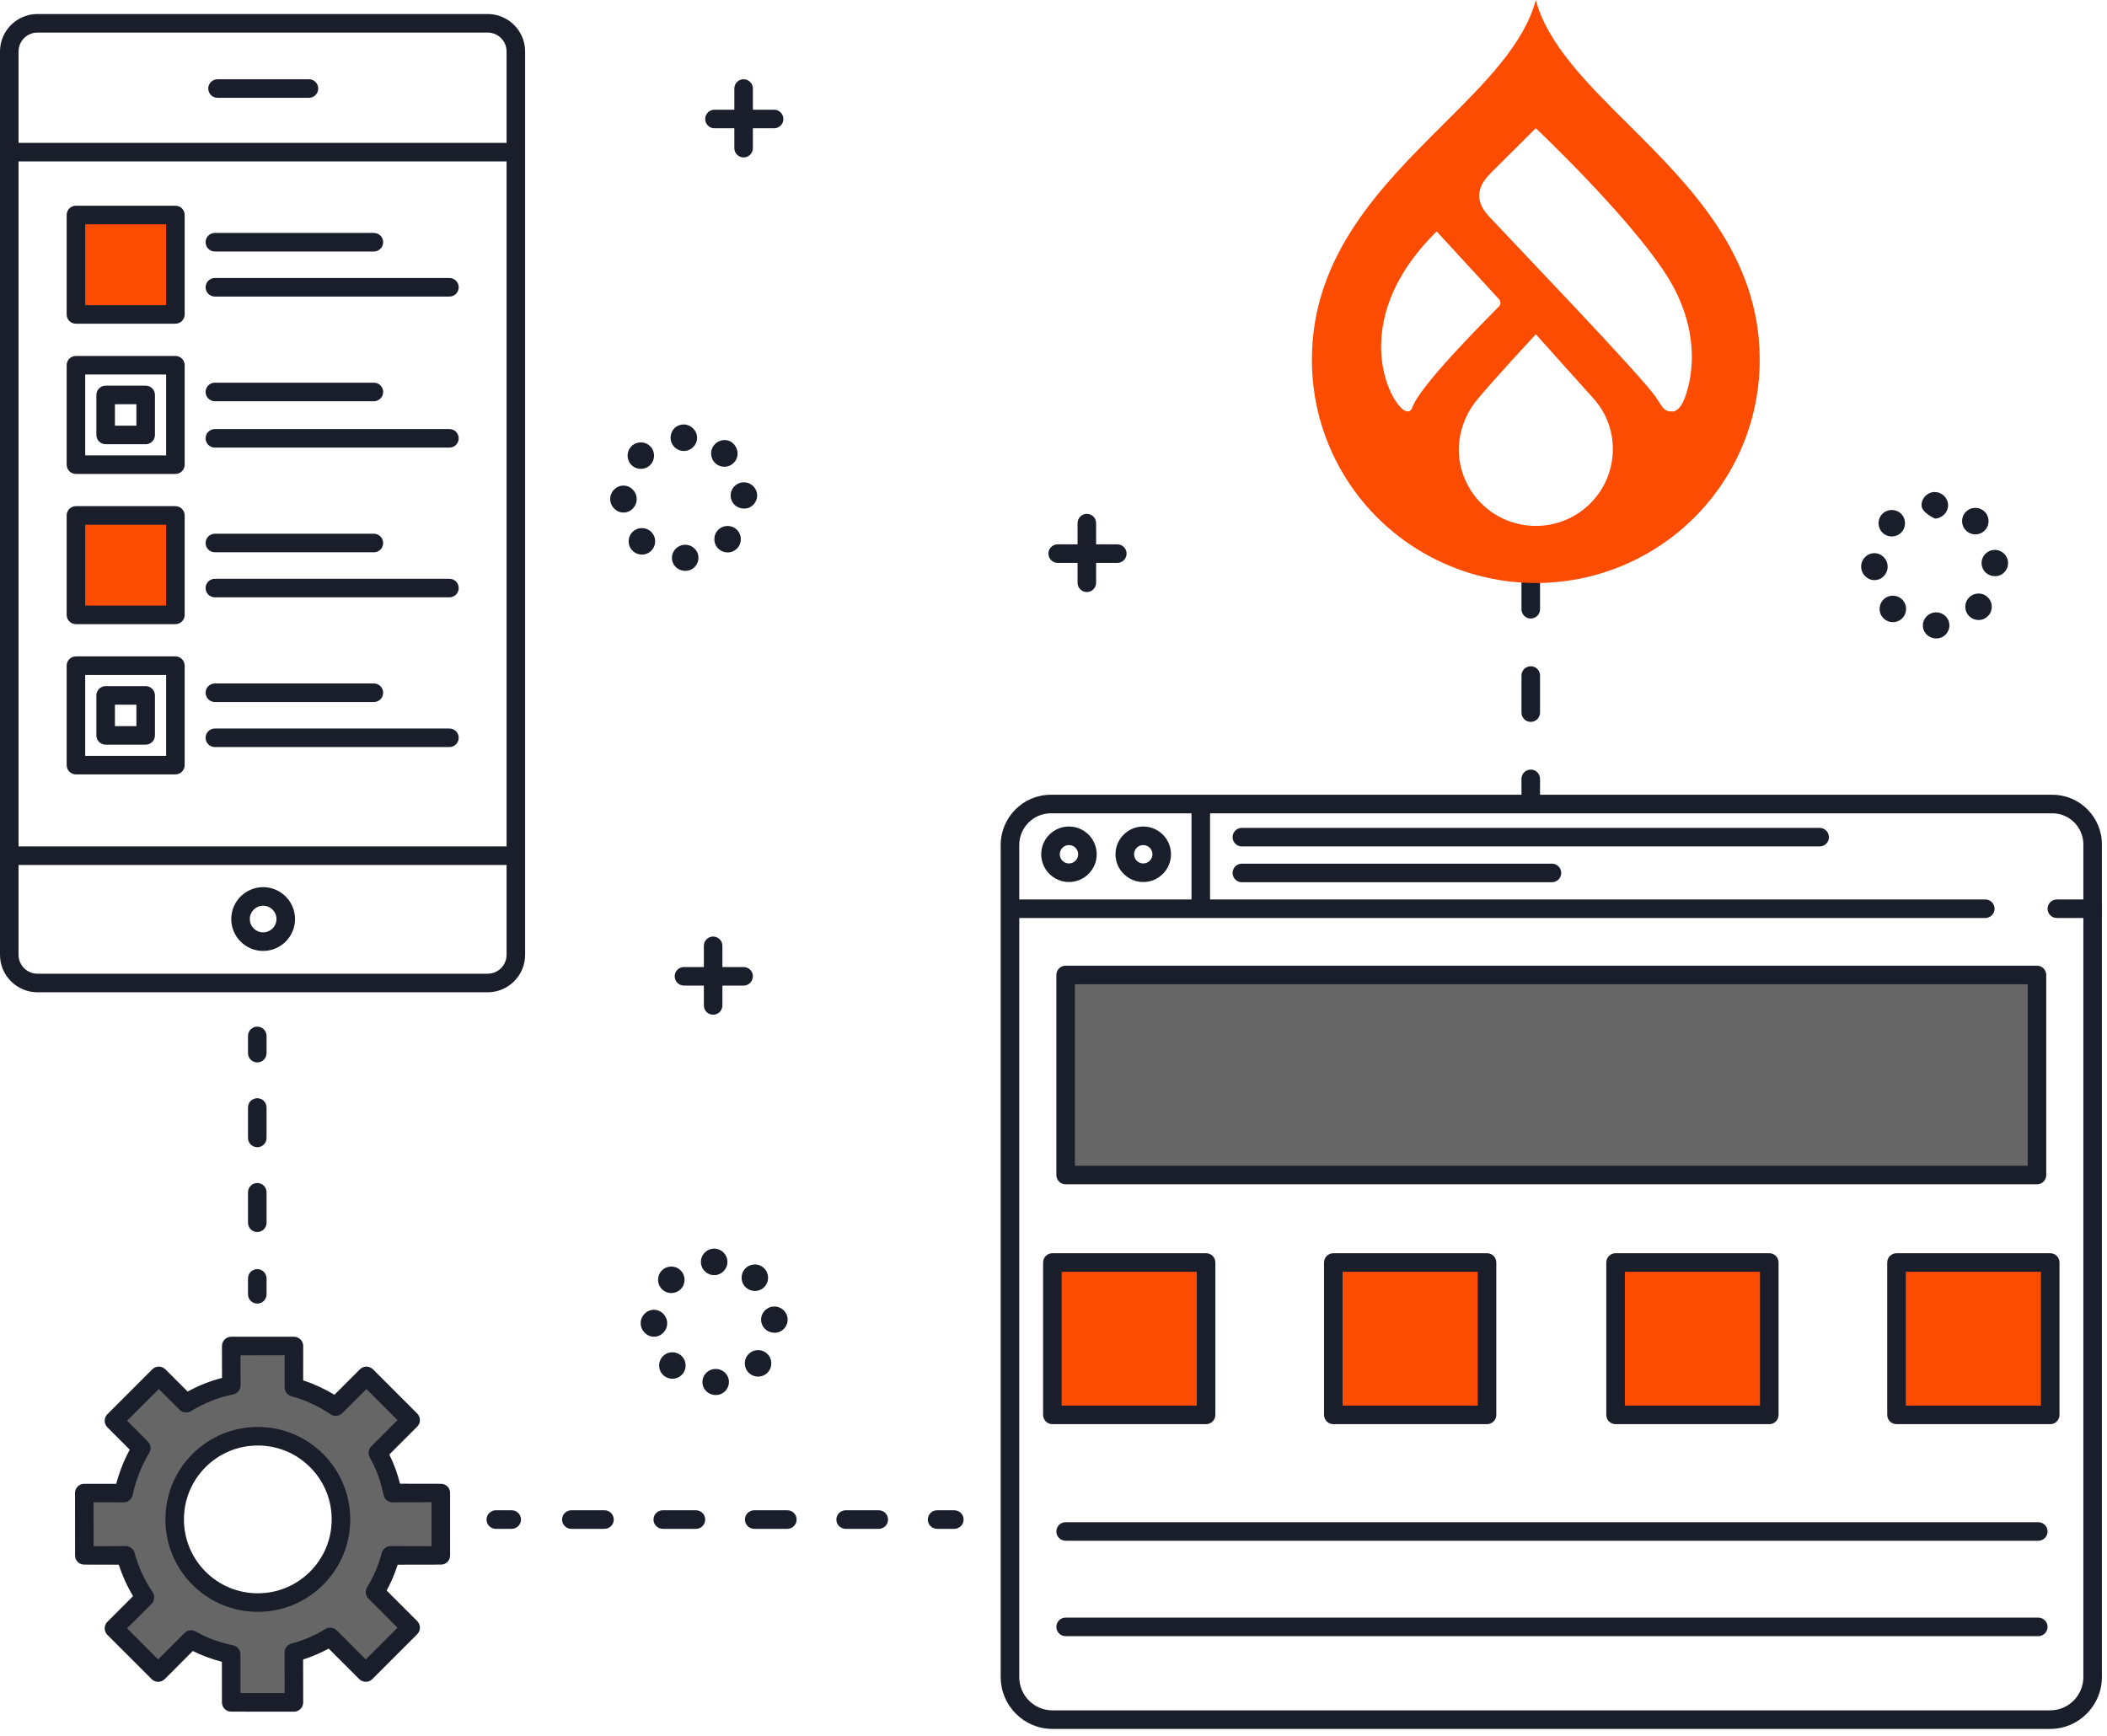 <?xml version="1.0" encoding="UTF-8"?>
<svg width="159px" height="131px" viewBox="0 0 159 131" version="1.1" xmlns="http://www.w3.org/2000/svg" xmlns:xlink="http://www.w3.org/1999/xlink">
    <title>Drupal Frontend Icon</title>
    <g id="Page-1" stroke="none" stroke-width="1" fill="none" fill-rule="evenodd">
        <g id="Grahpics-&amp;-Icons-for-Inner-pages" transform="translate(-296, -6547)">
            <g id="Frontend" transform="translate(235, 6422)">
                <g id="Points" transform="translate(61, 123)">
                    <g id="Drupal-Frontend-Icon" transform="translate(0, 2)">
                        <path d="M23.892,119.107 C21.441,121.558 17.467,121.558 15.016,119.107 C12.565,116.656 12.565,112.682 15.016,110.231 C17.467,107.78 21.441,107.78 23.892,110.231 C26.343,112.682 26.343,116.656 23.892,119.107 Z M29.484,117.394 L33.266,117.395 L33.265,112.666 L29.626,112.667 C29.417,111.62 29.063,110.615 28.516,109.646 L30.988,107.174 L27.653,103.838 L25.334,106.157 C24.372,105.502 23.288,105 22.179,104.701 L22.18,101.583 L17.45,101.584 L17.454,104.549 C16.266,104.789 15.108,105.242 14.048,105.9 L11.986,103.838 L8.6,107.224 L10.662,109.287 C10.055,110.297 9.568,111.491 9.328,112.682 L6.361,112.674 L6.365,117.401 L9.485,117.396 C9.781,118.507 10.282,119.592 10.936,120.555 L8.6,122.891 L11.935,126.227 L14.423,123.739 C15.392,124.286 16.4,124.646 17.443,124.854 L17.447,128.475 L22.18,128.477 L22.173,124.717 C23.131,124.461 24.043,124.083 24.915,123.539 L27.602,126.227 L30.988,122.841 L28.301,120.153 C28.843,119.281 29.229,118.358 29.484,117.394 L29.484,117.394 Z" id="Fill-11" fill="#666666"></path>
                        <polygon id="Fill-28" fill="#FC4C02" points="5.73 23.73 13.236 23.73 13.236 16.225 5.73 16.225"></polygon>
                        <polygon id="Fill-29" fill="#FC4C02" points="5.73 46.405 13.236 46.405 13.236 38.9 5.73 38.9"></polygon>
                        <polygon id="Fill-30" fill="#666666" points="80.415 88.681 153.715 88.681 153.715 73.581 80.415 73.581"></polygon>
                        <polygon id="Fill-31" fill="#FC4C02" points="79.415 106.881 91.015 106.881 91.015 95.281 79.415 95.281"></polygon>
                        <polygon id="Fill-32" fill="#FC4C02" points="100.615 106.881 112.215 106.881 112.215 95.281 100.615 95.281"></polygon>
                        <polygon id="Fill-33" fill="#FC4C02" points="121.915 106.881 133.515 106.881 133.515 95.281 121.915 95.281"></polygon>
                        <polygon id="Fill-34" fill="#FC4C02" points="143.115 106.881 154.715 106.881 154.715 95.281 143.115 95.281"></polygon>
                        <path d="M2.827,2.458 C2.04,2.458 1.4,3.099 1.4,3.886 L1.4,72.059 C1.4,72.846 2.04,73.487 2.827,73.487 L36.799,73.487 C37.587,73.487 38.227,72.846 38.227,72.059 L38.227,3.886 C38.227,3.099 37.587,2.458 36.799,2.458 L2.827,2.458 Z M36.799,74.887 L2.827,74.887 C1.268,74.887 0,73.618 0,72.059 L0,3.886 C0,2.327 1.268,1.058 2.827,1.058 L36.799,1.058 C38.359,1.058 39.627,2.327 39.627,3.886 L39.627,72.059 C39.627,73.618 38.359,74.887 36.799,74.887 L36.799,74.887 Z" id="Fill-574" fill="#191E2A"></path>
                        <path d="M38.915,12.181 L0.715,12.181 C0.329,12.181 0.015,11.867 0.015,11.481 C0.015,11.094 0.329,10.781 0.715,10.781 L38.915,10.781 C39.302,10.781 39.615,11.094 39.615,11.481 C39.615,11.867 39.302,12.181 38.915,12.181" id="Fill-575" fill="#191E2A"></path>
                        <path d="M38.515,65.281 L0.715,65.281 C0.329,65.281 0.015,64.968 0.015,64.581 C0.015,64.194 0.329,63.881 0.715,63.881 L38.515,63.881 C38.902,63.881 39.215,64.194 39.215,64.581 C39.215,64.968 38.902,65.281 38.515,65.281" id="Fill-576" fill="#191E2A"></path>
                        <path d="M23.315,7.381 L16.415,7.381 C16.029,7.381 15.715,7.067 15.715,6.681 C15.715,6.294 16.029,5.981 16.415,5.981 L23.315,5.981 C23.702,5.981 24.015,6.294 24.015,6.681 C24.015,7.067 23.702,7.381 23.315,7.381" id="Fill-577" fill="#191E2A"></path>
                        <path d="M19.857,68.353 C19.302,68.353 18.851,68.805 18.851,69.36 C18.851,69.915 19.302,70.367 19.857,70.367 C20.413,70.367 20.864,69.915 20.864,69.36 C20.864,68.805 20.413,68.353 19.857,68.353 Z M19.857,71.767 C18.53,71.767 17.451,70.687 17.451,69.36 C17.451,68.033 18.53,66.953 19.857,66.953 C21.185,66.953 22.264,68.033 22.264,69.36 C22.264,70.687 21.185,71.767 19.857,71.767 L19.857,71.767 Z" id="Fill-578" fill="#191E2A"></path>
                        <path d="M6.43,23.03 L12.536,23.03 L12.536,16.925 L6.43,16.925 L6.43,23.03 Z M13.236,24.43 L5.73,24.43 C5.344,24.43 5.03,24.117 5.03,23.73 L5.03,16.225 C5.03,15.838 5.344,15.525 5.73,15.525 L13.236,15.525 C13.622,15.525 13.936,15.838 13.936,16.225 L13.936,23.73 C13.936,24.117 13.622,24.43 13.236,24.43 L13.236,24.43 Z" id="Fill-579" fill="#191E2A"></path>
                        <path d="M28.215,18.981 L16.215,18.981 C15.829,18.981 15.515,18.667 15.515,18.281 C15.515,17.894 15.829,17.581 16.215,17.581 L28.215,17.581 C28.602,17.581 28.915,17.894 28.915,18.281 C28.915,18.667 28.602,18.981 28.215,18.981" id="Fill-580" fill="#191E2A"></path>
                        <path d="M33.915,22.381 L16.215,22.381 C15.829,22.381 15.515,22.067 15.515,21.681 C15.515,21.294 15.829,20.981 16.215,20.981 L33.915,20.981 C34.302,20.981 34.615,21.294 34.615,21.681 C34.615,22.067 34.302,22.381 33.915,22.381" id="Fill-581" fill="#191E2A"></path>
                        <path d="M6.43,34.368 L12.536,34.368 L12.536,28.262 L6.43,28.262 L6.43,34.368 Z M13.236,35.768 L5.73,35.768 C5.344,35.768 5.03,35.454 5.03,35.068 L5.03,27.562 C5.03,27.176 5.344,26.863 5.73,26.863 L13.236,26.863 C13.622,26.863 13.936,27.176 13.936,27.562 L13.936,35.068 C13.936,35.454 13.622,35.768 13.236,35.768 L13.236,35.768 Z" id="Fill-582" fill="#191E2A"></path>
                        <path d="M28.215,30.281 L16.215,30.281 C15.829,30.281 15.515,29.967 15.515,29.581 C15.515,29.194 15.829,28.881 16.215,28.881 L28.215,28.881 C28.602,28.881 28.915,29.194 28.915,29.581 C28.915,29.967 28.602,30.281 28.215,30.281" id="Fill-583" fill="#191E2A"></path>
                        <path d="M33.915,33.781 L16.215,33.781 C15.829,33.781 15.515,33.467 15.515,33.081 C15.515,32.694 15.829,32.381 16.215,32.381 L33.915,32.381 C34.302,32.381 34.615,32.694 34.615,33.081 C34.615,33.467 34.302,33.781 33.915,33.781" id="Fill-584" fill="#191E2A"></path>
                        <path d="M6.43,45.705 L12.536,45.705 L12.536,39.6 L6.43,39.6 L6.43,45.705 Z M13.236,47.105 L5.73,47.105 C5.344,47.105 5.03,46.792 5.03,46.405 L5.03,38.9 C5.03,38.514 5.344,38.2 5.73,38.2 L13.236,38.2 C13.622,38.2 13.936,38.514 13.936,38.9 L13.936,46.405 C13.936,46.792 13.622,47.105 13.236,47.105 L13.236,47.105 Z" id="Fill-585" fill="#191E2A"></path>
                        <path d="M28.215,41.681 L16.215,41.681 C15.829,41.681 15.515,41.367 15.515,40.981 C15.515,40.594 15.829,40.281 16.215,40.281 L28.215,40.281 C28.602,40.281 28.915,40.594 28.915,40.981 C28.915,41.367 28.602,41.681 28.215,41.681" id="Fill-586" fill="#191E2A"></path>
                        <path d="M33.915,45.081 L16.215,45.081 C15.829,45.081 15.515,44.767 15.515,44.381 C15.515,43.994 15.829,43.681 16.215,43.681 L33.915,43.681 C34.302,43.681 34.615,43.994 34.615,44.381 C34.615,44.767 34.302,45.081 33.915,45.081" id="Fill-587" fill="#191E2A"></path>
                        <path d="M6.43,57.043 L12.536,57.043 L12.536,50.938 L6.43,50.938 L6.43,57.043 Z M13.236,58.443 L5.73,58.443 C5.344,58.443 5.03,58.13 5.03,57.743 L5.03,50.238 C5.03,49.851 5.344,49.538 5.73,49.538 L13.236,49.538 C13.622,49.538 13.936,49.851 13.936,50.238 L13.936,57.743 C13.936,58.13 13.622,58.443 13.236,58.443 L13.236,58.443 Z" id="Fill-588" fill="#191E2A"></path>
                        <path d="M28.215,52.981 L16.215,52.981 C15.829,52.981 15.515,52.667 15.515,52.281 C15.515,51.894 15.829,51.581 16.215,51.581 L28.215,51.581 C28.602,51.581 28.915,51.894 28.915,52.281 C28.915,52.667 28.602,52.981 28.215,52.981" id="Fill-589" fill="#191E2A"></path>
                        <path d="M33.915,56.381 L16.215,56.381 C15.829,56.381 15.515,56.067 15.515,55.681 C15.515,55.294 15.829,54.981 16.215,54.981 L33.915,54.981 C34.302,54.981 34.615,55.294 34.615,55.681 C34.615,56.067 34.302,56.381 33.915,56.381" id="Fill-590" fill="#191E2A"></path>
                        <path d="M8.673,32.125 L10.293,32.125 L10.293,30.505 L8.673,30.505 L8.673,32.125 Z M10.993,33.525 L7.973,33.525 C7.587,33.525 7.273,33.211 7.273,32.825 L7.273,29.805 C7.273,29.419 7.587,29.105 7.973,29.105 L10.993,29.105 C11.379,29.105 11.693,29.419 11.693,29.805 L11.693,32.825 C11.693,33.211 11.379,33.525 10.993,33.525 L10.993,33.525 Z" id="Fill-591" fill="#191E2A"></path>
                        <path d="M8.673,54.8 L10.293,54.8 L10.293,53.181 L8.673,53.181 L8.673,54.8 Z M10.993,56.2 L7.973,56.2 C7.587,56.2 7.273,55.887 7.273,55.5 L7.273,52.481 C7.273,52.094 7.587,51.781 7.973,51.781 L10.993,51.781 C11.379,51.781 11.693,52.094 11.693,52.481 L11.693,55.5 C11.693,55.887 11.379,56.2 10.993,56.2 L10.993,56.2 Z" id="Fill-592" fill="#191E2A"></path>
                        <path d="M79.295,61.381 C77.983,61.381 76.915,62.455 76.915,63.775 L76.915,126.566 C76.915,127.953 78.037,129.081 79.416,129.081 L154.714,129.081 C156.093,129.081 157.215,127.953 157.215,126.566 L157.215,63.729 C157.215,62.434 156.168,61.381 154.882,61.381 L79.295,61.381 Z M154.714,130.481 L79.416,130.481 C77.265,130.481 75.515,128.725 75.515,126.566 L75.515,63.775 C75.515,61.683 77.211,59.981 79.295,59.981 L154.882,59.981 C156.94,59.981 158.615,61.662 158.615,63.729 L158.615,126.566 C158.615,128.725 156.865,130.481 154.714,130.481 L154.714,130.481 Z" id="Fill-593" fill="#191E2A"></path>
                        <path d="M149.815,69.281 L76.315,69.281 C75.929,69.281 75.615,68.968 75.615,68.581 C75.615,68.194 75.929,67.881 76.315,67.881 L149.815,67.881 C150.202,67.881 150.515,68.194 150.515,68.581 C150.515,68.968 150.202,69.281 149.815,69.281" id="Fill-594" fill="#191E2A"></path>
                        <path d="M90.615,68.581 C90.229,68.581 89.915,68.268 89.915,67.881 L89.915,61.181 C89.915,60.794 90.229,60.481 90.615,60.481 C91.002,60.481 91.315,60.794 91.315,61.181 L91.315,67.881 C91.315,68.268 91.002,68.581 90.615,68.581" id="Fill-595" fill="#191E2A"></path>
                        <path d="M80.667,63.777 C80.284,63.777 79.973,64.089 79.973,64.471 C79.973,64.854 80.284,65.165 80.667,65.165 C81.05,65.165 81.361,64.854 81.361,64.471 C81.361,64.089 81.05,63.777 80.667,63.777 Z M80.667,66.565 C79.512,66.565 78.573,65.626 78.573,64.471 C78.573,63.317 79.512,62.377 80.667,62.377 C81.822,62.377 82.761,63.317 82.761,64.471 C82.761,65.626 81.822,66.565 80.667,66.565 L80.667,66.565 Z" id="Fill-596" fill="#191E2A"></path>
                        <path d="M86.273,63.777 C85.89,63.777 85.579,64.089 85.579,64.471 C85.579,64.854 85.89,65.165 86.273,65.165 C86.656,65.165 86.967,64.854 86.967,64.471 C86.967,64.089 86.656,63.777 86.273,63.777 Z M86.273,66.565 C85.119,66.565 84.179,65.626 84.179,64.471 C84.179,63.317 85.119,62.377 86.273,62.377 C87.428,62.377 88.367,63.317 88.367,64.471 C88.367,65.626 87.428,66.565 86.273,66.565 L86.273,66.565 Z" id="Fill-597" fill="#191E2A"></path>
                        <path d="M137.315,63.881 L93.715,63.881 C93.329,63.881 93.015,63.568 93.015,63.181 C93.015,62.794 93.329,62.481 93.715,62.481 L137.315,62.481 C137.702,62.481 138.015,62.794 138.015,63.181 C138.015,63.568 137.702,63.881 137.315,63.881" id="Fill-598" fill="#191E2A"></path>
                        <path d="M117.115,66.581 L93.715,66.581 C93.329,66.581 93.015,66.268 93.015,65.881 C93.015,65.494 93.329,65.181 93.715,65.181 L117.115,65.181 C117.502,65.181 117.815,65.494 117.815,65.881 C117.815,66.268 117.502,66.581 117.115,66.581" id="Fill-599" fill="#191E2A"></path>
                        <path d="M157.915,69.281 L155.215,69.281 C154.829,69.281 154.515,68.968 154.515,68.581 C154.515,68.194 154.829,67.881 155.215,67.881 L157.915,67.881 C158.302,67.881 158.615,68.194 158.615,68.581 C158.615,68.968 158.302,69.281 157.915,69.281" id="Fill-600" fill="#191E2A"></path>
                        <path d="M81.115,87.981 L153.015,87.981 L153.015,74.281 L81.115,74.281 L81.115,87.981 Z M154.415,88.681 C154.415,89.068 154.102,89.381 153.715,89.381 L80.415,89.381 C80.029,89.381 79.715,89.068 79.715,88.681 L79.715,73.581 C79.715,73.194 80.029,72.881 80.415,72.881 L153.715,72.881 C154.102,72.881 154.415,73.194 154.415,73.581 L154.415,88.681 L154.415,88.681 Z" id="Fill-601" fill="#191E2A"></path>
                        <path d="M153.815,123.481 L80.415,123.481 C80.029,123.481 79.715,123.168 79.715,122.781 C79.715,122.394 80.029,122.081 80.415,122.081 L153.815,122.081 C154.202,122.081 154.515,122.394 154.515,122.781 C154.515,123.168 154.202,123.481 153.815,123.481" id="Fill-602" fill="#191E2A"></path>
                        <path d="M80.115,106.081 L90.315,106.081 L90.315,95.981 L80.115,95.981 L80.115,106.081 Z M91.715,106.781 C91.715,107.168 91.402,107.481 91.015,107.481 L79.415,107.481 C79.029,107.481 78.715,107.168 78.715,106.781 L78.715,95.281 C78.715,94.894 79.029,94.581 79.415,94.581 L91.015,94.581 C91.402,94.581 91.715,94.894 91.715,95.281 L91.715,106.781 L91.715,106.781 Z" id="Fill-603" fill="#191E2A"></path>
                        <path d="M101.315,106.081 L111.515,106.081 L111.515,95.981 L101.315,95.981 L101.315,106.081 Z M112.915,106.781 C112.915,107.168 112.602,107.481 112.215,107.481 L100.615,107.481 C100.229,107.481 99.915,107.168 99.915,106.781 L99.915,95.281 C99.915,94.894 100.229,94.581 100.615,94.581 L112.215,94.581 C112.602,94.581 112.915,94.894 112.915,95.281 L112.915,106.781 L112.915,106.781 Z" id="Fill-604" fill="#191E2A"></path>
                        <path d="M122.615,106.081 L132.815,106.081 L132.815,95.981 L122.615,95.981 L122.615,106.081 Z M134.215,106.781 C134.215,107.168 133.902,107.481 133.515,107.481 L121.915,107.481 C121.529,107.481 121.215,107.168 121.215,106.781 L121.215,95.281 C121.215,94.894 121.529,94.581 121.915,94.581 L133.515,94.581 C133.902,94.581 134.215,94.894 134.215,95.281 L134.215,106.781 L134.215,106.781 Z" id="Fill-605" fill="#191E2A"></path>
                        <path d="M143.815,106.081 L154.015,106.081 L154.015,95.981 L143.815,95.981 L143.815,106.081 Z M155.415,106.781 C155.415,107.168 155.102,107.481 154.715,107.481 L143.115,107.481 C142.729,107.481 142.415,107.168 142.415,106.781 L142.415,95.281 C142.415,94.894 142.729,94.581 143.115,94.581 L154.715,94.581 C155.102,94.581 155.415,94.894 155.415,95.281 L155.415,106.781 L155.415,106.781 Z" id="Fill-606" fill="#191E2A"></path>
                        <path d="M153.815,116.281 L80.415,116.281 C80.029,116.281 79.715,115.968 79.715,115.581 C79.715,115.194 80.029,114.881 80.415,114.881 L153.815,114.881 C154.202,114.881 154.515,115.194 154.515,115.581 C154.515,115.968 154.202,116.281 153.815,116.281" id="Fill-607" fill="#191E2A"></path>
                        <path d="M15.511,110.726 C13.337,112.9 13.337,116.438 15.511,118.612 C16.564,119.665 17.964,120.245 19.454,120.245 C20.943,120.245 22.344,119.665 23.397,118.612 C24.45,117.559 25.03,116.158 25.03,114.669 C25.03,113.179 24.45,111.779 23.397,110.726 C22.344,109.673 20.943,109.093 19.454,109.093 C17.964,109.093 16.564,109.673 15.511,110.726 Z M19.454,121.645 C17.59,121.645 15.838,120.92 14.521,119.602 C11.801,116.882 11.801,112.456 14.521,109.736 C15.838,108.418 17.59,107.693 19.454,107.693 C21.317,107.693 23.069,108.418 24.387,109.736 C25.704,111.054 26.43,112.806 26.43,114.669 C26.43,116.532 25.704,118.284 24.387,119.602 C23.069,120.92 21.317,121.645 19.454,121.645 L19.454,121.645 Z" id="Fill-608" fill="#191E2A"></path>
                        <path d="M18.146,127.776 L21.479,127.777 L21.473,124.718 C21.473,124.401 21.686,124.123 21.992,124.041 C22.929,123.79 23.764,123.432 24.545,122.945 C24.821,122.773 25.18,122.814 25.41,123.044 L27.602,125.237 L29.998,122.841 L27.806,120.648 C27.576,120.418 27.535,120.06 27.706,119.784 C28.193,119.002 28.563,118.131 28.807,117.208 C28.889,116.901 29.167,116.681 29.484,116.681 L32.566,116.689 L32.565,113.37 L29.626,113.381 C29.292,113.381 29.005,113.139 28.94,112.811 C28.735,111.786 28.397,110.862 27.906,109.993 C27.752,109.72 27.799,109.375 28.021,109.153 L29.998,107.175 L27.653,104.829 L25.829,106.652 C25.591,106.89 25.218,106.925 24.94,106.736 C24.04,106.123 23.023,105.653 21.997,105.377 C21.691,105.295 21.479,105.018 21.479,104.701 L21.48,102.283 L18.151,102.284 L18.154,104.549 C18.155,104.882 17.92,105.17 17.593,105.236 C16.466,105.463 15.397,105.887 14.417,106.495 C14.141,106.667 13.783,106.625 13.553,106.395 L11.986,104.828 L9.59,107.224 L11.157,108.792 C11.385,109.019 11.428,109.372 11.262,109.647 C10.671,110.63 10.228,111.757 10.014,112.82 C9.949,113.147 9.661,113.381 9.328,113.381 C9.327,113.381 9.327,113.381 9.326,113.381 L7.062,113.376 L7.065,116.692 L9.484,116.681 L9.485,116.681 C9.802,116.681 10.08,116.902 10.161,117.208 C10.435,118.235 10.903,119.257 11.515,120.158 C11.704,120.436 11.669,120.811 11.431,121.048 L9.59,122.89 L11.935,125.236 L13.928,123.243 C14.151,123.021 14.494,122.974 14.768,123.129 C15.646,123.626 16.566,123.965 17.58,124.167 C17.907,124.233 18.143,124.52 18.143,124.853 L18.146,127.776 Z M22.18,129.181 L22.18,129.181 L17.447,129.177 C17.061,129.177 16.748,128.863 16.747,128.477 L16.744,125.414 C15.98,125.22 15.246,124.948 14.552,124.6 L12.431,126.722 C12.299,126.853 12.121,126.927 11.935,126.927 C11.75,126.927 11.572,126.853 11.441,126.722 L8.105,123.386 C7.974,123.255 7.9,123.077 7.9,122.891 C7.9,122.705 7.974,122.527 8.105,122.396 L10.043,120.458 C9.592,119.714 9.225,118.902 8.962,118.087 L6.366,118.081 C6.366,118.081 6.366,118.081 6.365,118.081 C6.18,118.081 6.002,118.018 5.871,117.887 C5.739,117.755 5.665,117.582 5.665,117.397 L5.661,112.673 C5.661,112.486 5.735,112.313 5.867,112.181 C5.998,112.05 6.176,111.981 6.361,111.981 C6.362,111.981 6.362,111.981 6.363,111.981 L8.772,111.984 C9,111.114 9.35,110.226 9.79,109.406 L8.105,107.72 C7.974,107.589 7.9,107.41 7.9,107.225 C7.9,107.039 7.974,106.861 8.105,106.73 L11.491,103.344 C11.765,103.07 12.208,103.07 12.481,103.344 L14.161,105.023 C14.98,104.57 15.848,104.224 16.754,103.992 L16.75,101.585 C16.75,101.399 16.824,101.221 16.955,101.089 C17.086,100.958 17.265,100.884 17.45,100.884 L22.18,100.883 C22.366,100.883 22.544,100.957 22.675,101.088 C22.807,101.219 22.881,101.398 22.88,101.583 L22.879,104.179 C23.694,104.444 24.494,104.812 25.238,105.263 L27.158,103.343 C27.431,103.07 27.874,103.07 28.148,103.343 L31.483,106.679 C31.615,106.81 31.688,106.988 31.688,107.174 C31.688,107.36 31.615,107.538 31.483,107.669 L29.377,109.775 C29.725,110.469 29.992,111.201 30.186,111.975 L33.264,111.981 C33.265,111.981 33.265,111.981 33.265,111.981 C33.45,111.981 33.628,112.047 33.76,112.178 C33.891,112.309 33.965,112.484 33.965,112.669 L33.966,117.397 C33.966,117.583 33.892,117.753 33.761,117.884 C33.629,118.015 33.451,118.081 33.266,118.081 L33.265,118.081 L30.009,118.087 C29.793,118.768 29.515,119.423 29.178,120.037 L31.483,122.344 C31.615,122.475 31.688,122.654 31.688,122.84 C31.688,123.025 31.615,123.204 31.483,123.335 L28.097,126.721 C27.824,126.995 27.381,126.995 27.107,126.721 L24.802,124.417 C24.194,124.752 23.557,125.025 22.874,125.241 L22.88,128.476 C22.88,128.662 22.807,128.842 22.675,128.974 C22.544,129.105 22.366,129.181 22.18,129.181 L22.18,129.181 Z" id="Fill-609" fill="#191E2A"></path>
                        <path d="M19.415,80.181 C19.029,80.181 18.715,79.868 18.715,79.481 L18.715,78.181 C18.715,77.794 19.029,77.481 19.415,77.481 C19.802,77.481 20.115,77.794 20.115,78.181 L20.115,79.481 C20.115,79.868 19.802,80.181 19.415,80.181" id="Fill-615" fill="#191E2A"></path>
                        <path d="M19.415,86.581 C19.029,86.581 18.715,86.268 18.715,85.881 L18.715,83.581 C18.715,83.194 19.029,82.881 19.415,82.881 C19.802,82.881 20.115,83.194 20.115,83.581 L20.115,85.881 C20.115,86.268 19.802,86.581 19.415,86.581 Z M19.415,92.981 C19.029,92.981 18.715,92.668 18.715,92.281 L18.715,89.981 C18.715,89.594 19.029,89.281 19.415,89.281 C19.802,89.281 20.115,89.594 20.115,89.981 L20.115,92.281 C20.115,92.668 19.802,92.981 19.415,92.981 L19.415,92.981 Z" id="Fill-616" fill="#191E2A"></path>
                        <path d="M19.415,98.381 C19.029,98.381 18.715,98.068 18.715,97.681 L18.715,96.481 C18.715,96.094 19.029,95.781 19.415,95.781 C19.802,95.781 20.115,96.094 20.115,96.481 L20.115,97.681 C20.115,98.068 19.802,98.381 19.415,98.381" id="Fill-617" fill="#191E2A"></path>
                        <path d="M38.615,115.381 L37.415,115.381 C37.029,115.381 36.715,115.068 36.715,114.681 C36.715,114.294 37.029,113.981 37.415,113.981 L38.615,113.981 C39.002,113.981 39.315,114.294 39.315,114.681 C39.315,115.068 39.002,115.381 38.615,115.381" id="Fill-618" fill="#191E2A"></path>
                        <path d="M45.615,115.381 L43.115,115.381 C42.729,115.381 42.415,115.068 42.415,114.681 C42.415,114.294 42.729,113.981 43.115,113.981 L45.615,113.981 C46.002,113.981 46.315,114.294 46.315,114.681 C46.315,115.068 46.002,115.381 45.615,115.381 Z M52.515,115.381 L50.015,115.381 C49.629,115.381 49.315,115.068 49.315,114.681 C49.315,114.294 49.629,113.981 50.015,113.981 L52.515,113.981 C52.902,113.981 53.215,114.294 53.215,114.681 C53.215,115.068 52.902,115.381 52.515,115.381 Z M59.415,115.381 L56.915,115.381 C56.529,115.381 56.215,115.068 56.215,114.681 C56.215,114.294 56.529,113.981 56.915,113.981 L59.415,113.981 C59.802,113.981 60.115,114.294 60.115,114.681 C60.115,115.068 59.802,115.381 59.415,115.381 Z M66.315,115.381 L63.815,115.381 C63.429,115.381 63.115,115.068 63.115,114.681 C63.115,114.294 63.429,113.981 63.815,113.981 L66.315,113.981 C66.702,113.981 67.015,114.294 67.015,114.681 C67.015,115.068 66.702,115.381 66.315,115.381 L66.315,115.381 Z" id="Fill-619" fill="#191E2A"></path>
                        <path d="M72.015,115.381 L70.715,115.381 C70.329,115.381 70.015,115.068 70.015,114.681 C70.015,114.294 70.329,113.981 70.715,113.981 L72.015,113.981 C72.402,113.981 72.715,114.294 72.715,114.681 C72.715,115.068 72.402,115.381 72.015,115.381" id="Fill-620" fill="#191E2A"></path>
                        <path d="M115.515,60.681 C115.129,60.681 114.815,60.368 114.815,59.981 L114.815,58.781 C114.815,58.394 115.129,58.081 115.515,58.081 C115.902,58.081 116.215,58.394 116.215,58.781 L116.215,59.981 C116.215,60.368 115.902,60.681 115.515,60.681" id="Fill-621" fill="#191E2A"></path>
                        <path d="M115.515,46.681 C115.129,46.681 114.815,46.367 114.815,45.981 L114.815,43.181 C114.815,42.794 115.129,42.481 115.515,42.481 C115.902,42.481 116.215,42.794 116.215,43.181 L116.215,45.981 C116.215,46.367 115.902,46.681 115.515,46.681 Z M115.515,54.481 C115.129,54.481 114.815,54.167 114.815,53.781 L114.815,50.981 C114.815,50.594 115.129,50.281 115.515,50.281 C115.902,50.281 116.215,50.594 116.215,50.981 L116.215,53.781 C116.215,54.167 115.902,54.481 115.515,54.481 L115.515,54.481 Z" id="Fill-622" fill="#191E2A"></path>
                        <g id="drupal-seeklogo.com" transform="translate(99, 0)" fill="#FC4C02" fill-rule="nonzero">
                            <path d="M23.849,9.361 C20.742,6.27 17.778,3.323 16.896,0 C16.013,3.323 13.049,6.27 9.942,9.361 C5.283,13.996 9.01548202e-05,19.249 9.01548202e-05,27.127 C-0.02,33.149 3.196,38.721 8.432,41.738 C13.668,44.754 20.124,44.754 25.36,41.738 C30.596,38.721 33.812,33.149 33.792,27.127 C33.792,19.249 28.509,13.996 23.849,9.361 M7.182,31.046 C6.145,31.011 2.322,24.451 9.415,17.467 L14.109,22.57 C14.19,22.65 14.234,22.761 14.228,22.875 C14.222,22.989 14.167,23.095 14.078,23.166 C12.957,24.31 8.184,29.075 7.59,30.722 C7.468,31.062 7.289,31.05 7.181,31.046 M16.896,39.691 C15.355,39.691 13.877,39.082 12.787,37.997 C11.697,36.913 11.085,35.441 11.085,33.907 C11.107,32.505 11.619,31.154 12.533,30.087 C13.581,28.812 16.895,25.225 16.895,25.225 C16.895,25.225 20.158,28.864 21.249,30.075 C22.199,31.126 22.719,32.493 22.707,33.907 C22.707,37.102 20.105,39.691 16.896,39.691 M28.018,30.312 C27.893,30.584 27.609,31.04 27.225,31.053 C26.542,31.078 26.469,30.73 25.964,29.985 C24.854,28.352 15.175,18.282 13.364,16.335 C11.772,14.622 13.14,13.414 13.775,12.782 C14.571,11.988 16.895,9.676 16.895,9.676 C16.895,9.676 23.826,16.221 26.713,20.693 C29.599,25.165 28.605,29.035 28.018,30.312" id="Shape"></path>
                        </g>
                        <path d="M56.115,11.881 C55.729,11.881 55.415,11.567 55.415,11.181 L55.415,6.681 C55.415,6.294 55.729,5.981 56.115,5.981 C56.502,5.981 56.815,6.294 56.815,6.681 L56.815,11.181 C56.815,11.567 56.502,11.881 56.115,11.881" id="Fill-624" fill="#191E2A"></path>
                        <path d="M58.415,9.681 L53.915,9.681 C53.529,9.681 53.215,9.367 53.215,8.981 C53.215,8.594 53.529,8.281 53.915,8.281 L58.415,8.281 C58.802,8.281 59.115,8.594 59.115,8.981 C59.115,9.367 58.802,9.681 58.415,9.681" id="Fill-625" fill="#191E2A"></path>
                        <path d="M53.815,76.581 C53.429,76.581 53.115,76.268 53.115,75.881 L53.115,71.381 C53.115,70.994 53.429,70.681 53.815,70.681 C54.202,70.681 54.515,70.994 54.515,71.381 L54.515,75.881 C54.515,76.268 54.202,76.581 53.815,76.581" id="Fill-626" fill="#191E2A"></path>
                        <path d="M56.115,74.381 L51.615,74.381 C51.229,74.381 50.915,74.068 50.915,73.681 C50.915,73.294 51.229,72.981 51.615,72.981 L56.115,72.981 C56.502,72.981 56.815,73.294 56.815,73.681 C56.815,74.068 56.502,74.381 56.115,74.381" id="Fill-627" fill="#191E2A"></path>
                        <path d="M82.015,44.681 C81.629,44.681 81.315,44.367 81.315,43.981 L81.315,39.481 C81.315,39.094 81.629,38.781 82.015,38.781 C82.402,38.781 82.715,39.094 82.715,39.481 L82.715,43.981 C82.715,44.367 82.402,44.681 82.015,44.681" id="Fill-628" fill="#191E2A"></path>
                        <path d="M84.315,42.481 L79.815,42.481 C79.429,42.481 79.115,42.167 79.115,41.781 C79.115,41.394 79.429,41.081 79.815,41.081 L84.315,41.081 C84.702,41.081 85.015,41.394 85.015,41.781 C85.015,42.167 84.702,42.481 84.315,42.481" id="Fill-629" fill="#191E2A"></path>
                        <path d="M50.604,33.035 C50.604,32.483 51.015,32.035 51.615,32.035 L51.615,32.036 C52.115,32.036 52.604,32.483 52.604,33.035 C52.604,33.588 52.156,34.035 51.604,34.035 C51.051,34.035 50.604,33.588 50.604,33.035 Z M53.987,34.966 L53.987,34.966 C53.58,34.593 53.552,33.954 53.926,33.547 C54.299,33.14 54.931,33.081 55.339,33.481 L55.338,33.481 C55.746,33.881 55.773,34.491 55.4,34.898 C55.203,35.114 54.933,35.226 54.663,35.226 C54.421,35.226 54.179,35.142 53.987,34.966 Z M47.656,35.098 C47.263,34.71 47.259,34.077 47.647,33.684 C48.035,33.291 48.668,33.287 49.061,33.675 C49.454,34.063 49.458,34.697 49.07,35.09 C48.874,35.288 48.616,35.387 48.358,35.387 C48.104,35.387 47.85,35.291 47.656,35.098 Z M55.136,37.432 C55.115,36.88 55.546,36.423 56.098,36.403 C56.65,36.382 57.114,36.803 57.134,37.355 C57.155,37.907 56.724,38.381 56.172,38.381 C56.159,38.381 56.147,38.381 56.135,38.381 C55.599,38.381 55.156,37.972 55.136,37.432 Z M46.047,37.671 C46.041,37.119 46.483,36.655 47.035,36.648 C47.587,36.641 48.04,37.099 48.047,37.653 C48.054,38.205 47.612,38.681 47.06,38.681 C47.056,38.681 47.051,38.681 47.047,38.681 C46.501,38.681 46.054,38.219 46.047,37.671 Z M54.221,41.422 C53.819,41.043 53.799,40.411 54.177,40.008 C54.555,39.606 55.188,39.586 55.591,39.964 C55.993,40.342 56.013,40.975 55.635,41.378 C55.438,41.587 55.172,41.693 54.906,41.693 C54.66,41.693 54.414,41.603 54.221,41.422 Z M47.746,41.575 C47.348,41.192 47.336,40.559 47.719,40.161 C48.102,39.764 48.735,39.752 49.133,40.135 C49.531,40.518 49.543,41.151 49.159,41.549 C48.963,41.753 48.701,41.855 48.439,41.855 C48.189,41.855 47.939,41.762 47.746,41.575 Z M50.707,42.128 C50.693,41.576 51.13,41.128 51.682,41.114 C52.234,41.101 52.693,41.521 52.706,42.073 C52.72,42.625 52.283,43.081 51.731,43.081 C51.723,43.081 51.714,43.081 51.706,43.081 C51.165,43.081 50.72,42.672 50.707,42.128 L50.707,42.128 Z" id="Fill-630" fill="#191E2A"></path>
                        <path d="M52.893,95.235 C52.893,94.683 53.34,94.235 53.893,94.235 C54.445,94.235 54.893,94.683 54.893,95.235 C54.893,95.788 54.445,96.235 53.893,96.235 C53.34,96.235 52.893,95.788 52.893,95.235 Z M56.287,97.166 C55.88,96.793 55.852,96.16 56.226,95.753 C56.599,95.346 57.231,95.318 57.639,95.692 C58.046,96.065 58.073,96.697 57.7,97.105 C57.503,97.32 57.233,97.429 56.963,97.429 C56.721,97.429 56.479,97.342 56.287,97.166 Z M49.956,97.298 C49.563,96.91 49.559,96.277 49.947,95.884 C50.335,95.491 50.968,95.487 51.361,95.875 C51.754,96.263 51.758,96.897 51.37,97.29 C51.174,97.488 50.916,97.587 50.658,97.587 C50.404,97.587 50.15,97.491 49.956,97.298 Z M57.436,99.632 C57.415,99.08 57.846,98.624 58.398,98.604 C58.95,98.584 59.414,99.003 59.435,99.555 C59.455,100.107 59.024,100.581 58.472,100.581 C58.459,100.581 58.447,100.581 58.434,100.581 C57.899,100.581 57.456,100.171 57.436,99.632 Z M48.347,99.872 C48.34,99.32 48.783,98.856 49.335,98.849 C49.887,98.842 50.34,99.3 50.347,99.853 C50.354,100.405 49.912,100.881 49.36,100.881 C49.355,100.881 49.351,100.881 49.347,100.881 C48.801,100.881 48.354,100.42 48.347,99.872 Z M56.521,103.622 C56.119,103.244 56.099,102.611 56.477,102.208 C56.855,101.806 57.488,101.786 57.891,102.164 C58.293,102.543 58.313,103.175 57.935,103.578 C57.738,103.787 57.472,103.893 57.206,103.893 C56.96,103.893 56.714,103.803 56.521,103.622 Z M50.046,103.775 C49.648,103.392 49.636,102.759 50.019,102.361 C50.402,101.963 51.035,101.952 51.433,102.335 C51.831,102.718 51.843,103.351 51.46,103.749 C51.263,103.953 51.001,104.055 50.739,104.055 C50.489,104.055 50.239,103.962 50.046,103.775 Z M53.007,104.328 C52.993,103.776 53.43,103.328 53.982,103.315 C54.534,103.301 54.993,103.721 55.006,104.273 C55.02,104.825 54.583,105.281 54.031,105.281 C54.023,105.281 54.014,105.281 54.006,105.281 C53.465,105.281 53.02,104.871 53.007,104.328 L53.007,104.328 Z" id="Fill-631" fill="#191E2A"></path>
                        <path d="M145.004,38.135 C145.004,37.583 145.446,37.135 145.998,37.135 C146.551,37.135 147.007,37.583 147.007,38.135 C147.007,38.688 146.515,39.135 146.015,39.135 C146.015,39.135 146.015,39.135 146.015,39.136 C146.015,39.136 145.004,38.688 145.004,38.135 Z M148.387,40.066 C147.98,39.693 147.952,39.06 148.326,38.653 C148.699,38.246 149.331,38.219 149.739,38.592 C150.146,38.965 150.173,39.598 149.8,40.005 C149.603,40.22 149.333,40.329 149.063,40.329 C148.821,40.329 148.579,40.242 148.387,40.066 Z M142.056,40.198 C141.663,39.81 141.659,39.177 142.047,38.784 C142.435,38.391 143.068,38.387 143.461,38.775 C143.854,39.163 143.858,39.797 143.47,40.19 C143.274,40.388 143.016,40.487 142.758,40.487 C142.504,40.487 142.25,40.391 142.056,40.198 Z M149.536,42.532 L149.536,42.532 C149.515,41.98 149.946,41.523 150.498,41.503 C151.05,41.483 151.514,41.903 151.534,42.455 C151.555,43.007 151.124,43.481 150.572,43.481 C150.559,43.481 150.547,43.481 150.535,43.481 C149.999,43.481 149.556,43.072 149.536,42.532 Z M140.447,42.771 C140.441,42.219 140.883,41.755 141.435,41.748 C141.987,41.741 142.44,42.2 142.447,42.752 C142.454,43.304 142.012,43.781 141.46,43.781 C141.455,43.781 141.451,43.781 141.447,43.781 C140.901,43.781 140.454,43.319 140.447,42.771 Z M148.621,46.522 C148.219,46.144 148.199,45.511 148.577,45.108 C148.955,44.706 149.588,44.686 149.99,45.064 C150.393,45.443 150.413,46.075 150.035,46.478 C149.838,46.687 149.572,46.793 149.306,46.793 C149.06,46.793 148.814,46.703 148.621,46.522 Z M142.145,46.675 C141.747,46.292 141.736,45.659 142.119,45.261 C142.502,44.863 143.135,44.852 143.533,45.235 C143.931,45.618 143.942,46.251 143.559,46.649 C143.363,46.852 143.101,46.955 142.839,46.955 C142.589,46.955 142.339,46.862 142.145,46.675 Z M145.107,47.228 C145.093,46.676 145.53,46.228 146.082,46.215 C146.634,46.201 147.092,46.62 147.106,47.173 C147.119,47.725 146.683,48.181 146.131,48.181 C146.122,48.181 146.114,48.181 146.106,48.181 C145.565,48.181 145.12,47.771 145.107,47.228 L145.107,47.228 Z" id="Fill-632" fill="#191E2A"></path>
                    </g>
                </g>
            </g>
        </g>
    </g>
</svg>